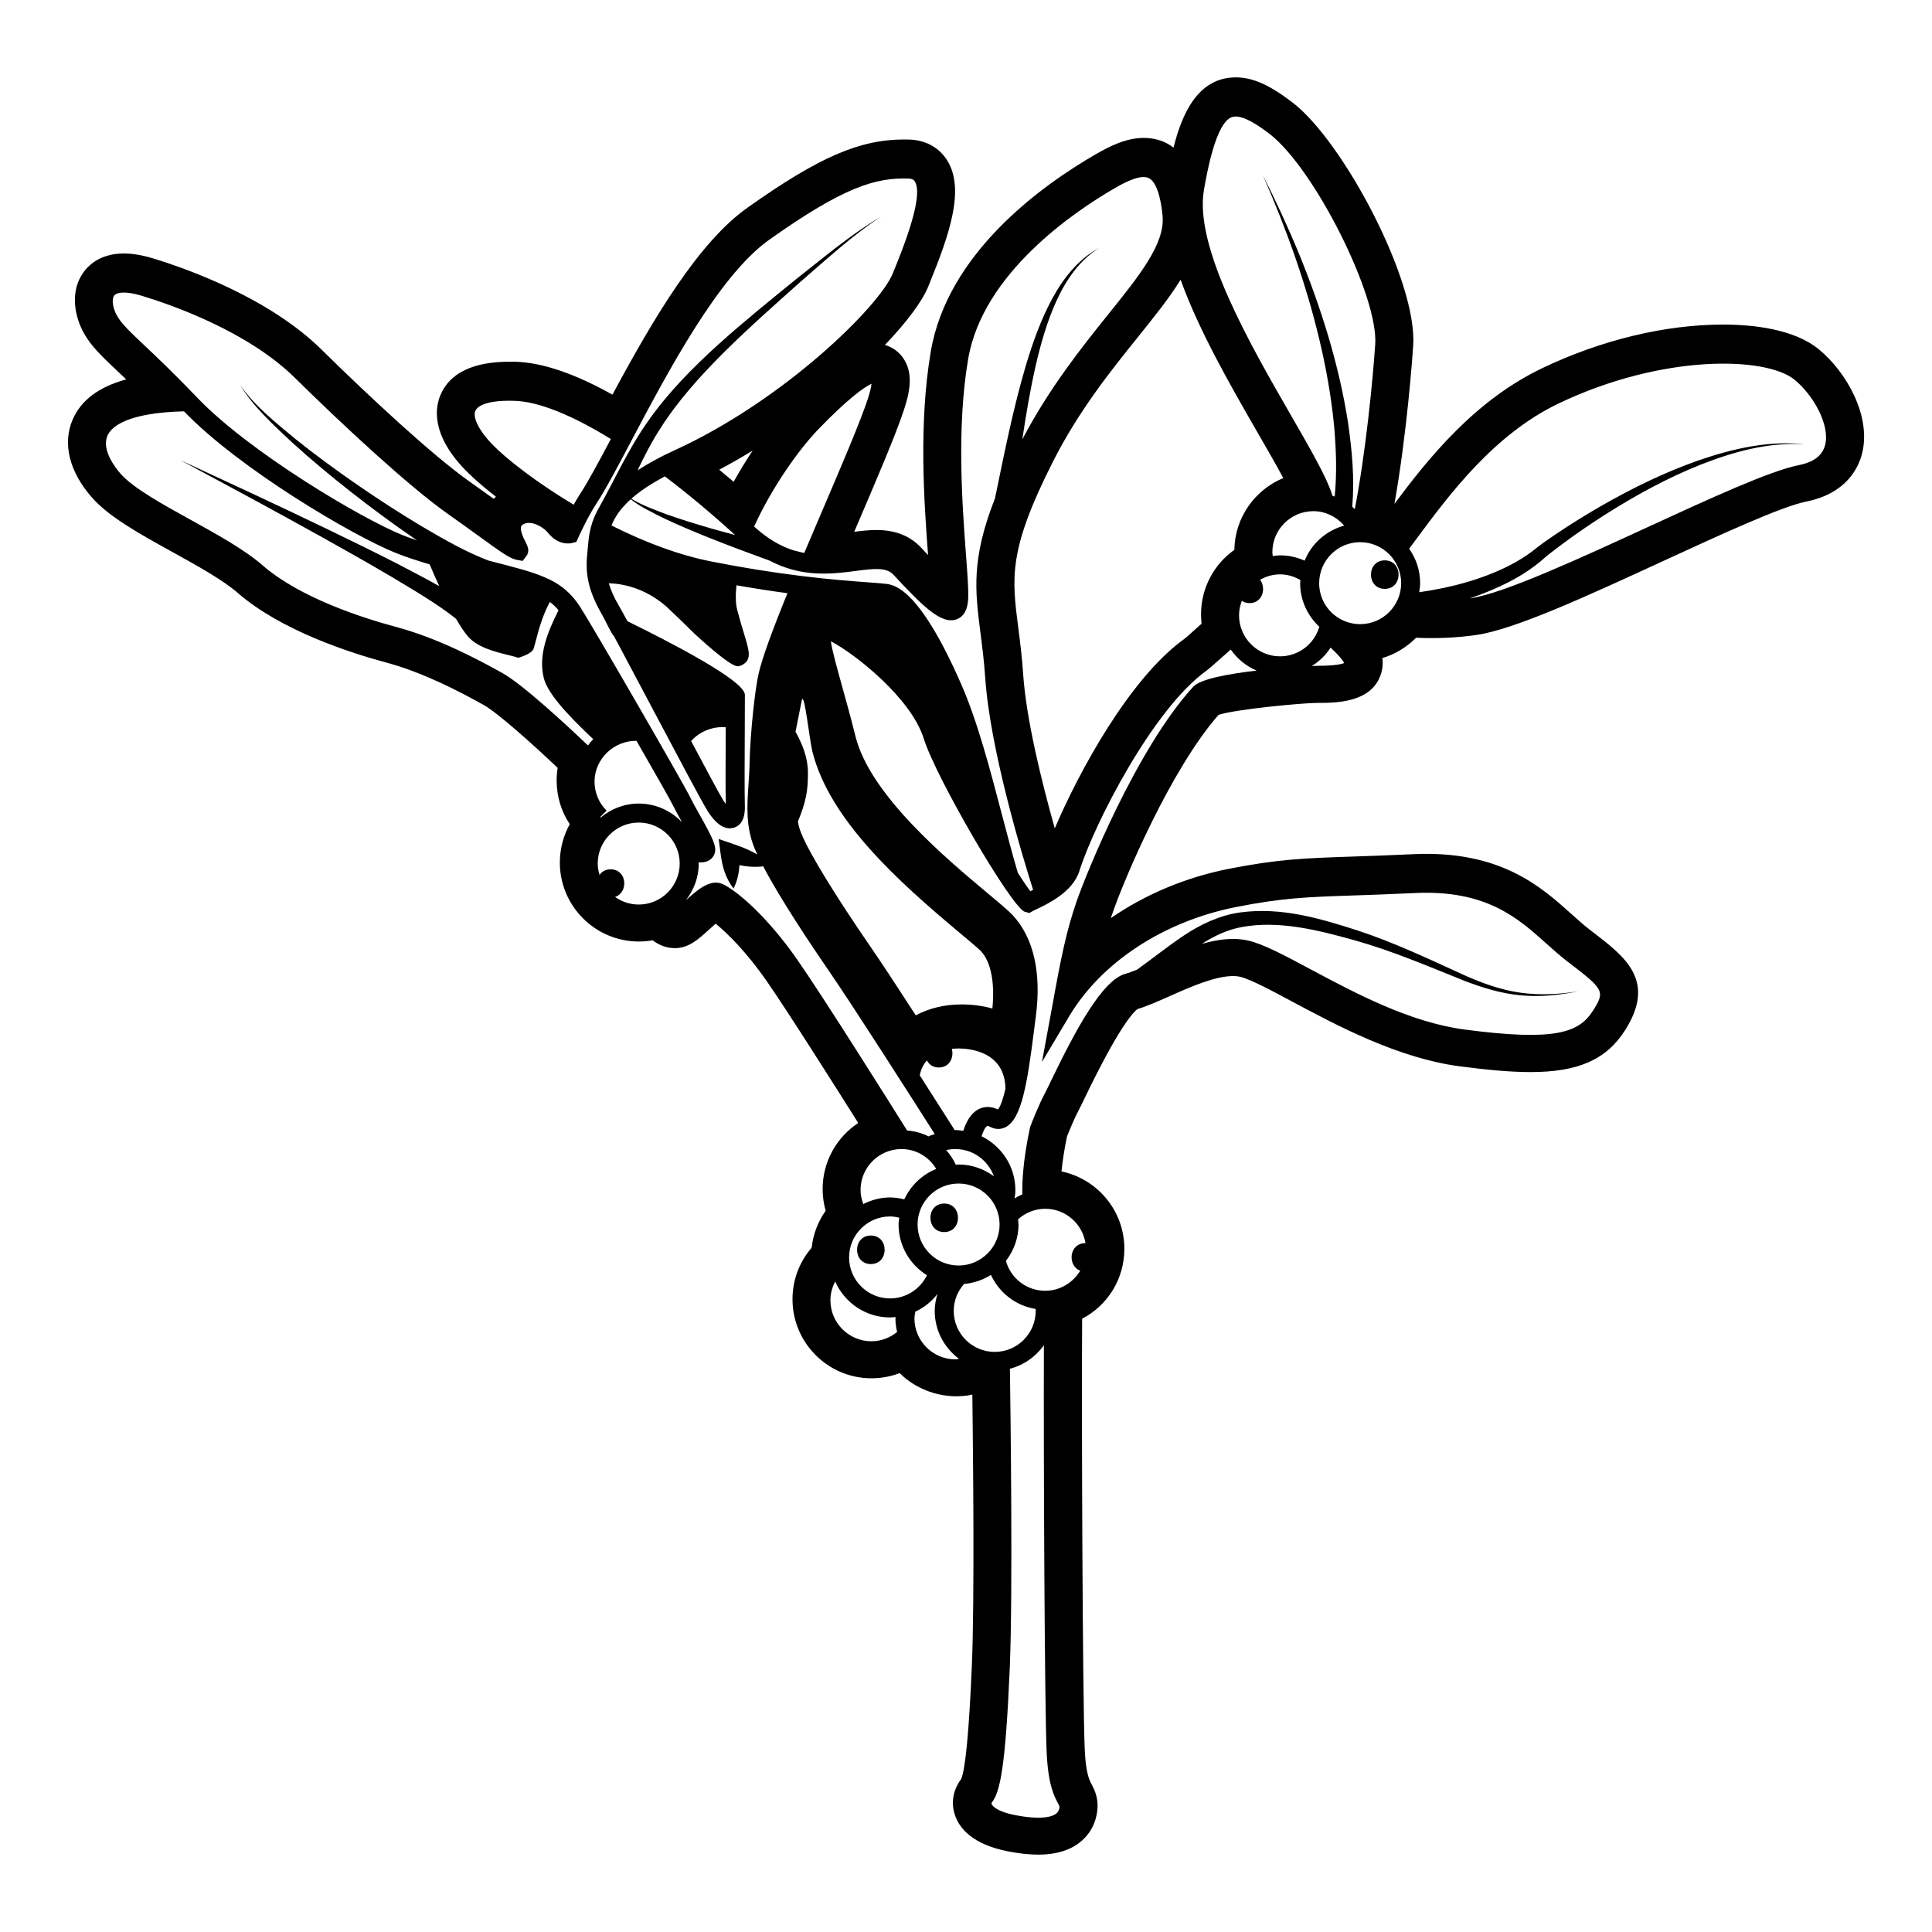 <?xml version="1.0" encoding="UTF-8"?>
<!-- Uploaded to: SVG Repo, www.svgrepo.com, Generator: SVG Repo Mixer Tools -->
<svg fill="#000000" width="800px" height="800px" version="1.1" viewBox="144 144 512 512" xmlns="http://www.w3.org/2000/svg">
 <g>
  <path d="m394.23 462.95c-4.883 0-4.883 7.559 0 7.559 4.871-0.004 4.871-7.559 0-7.559z"/>
  <path d="m510.98 292.5c-4.883 0-4.883 7.559 0 7.559 4.875 0 4.875-7.559 0-7.559z"/>
  <path d="m374.79 471.43c-4.883 0-4.883 7.559 0 7.559 4.871-0.004 4.871-7.559 0-7.559z"/>
  <path d="m625.95 236.53c-6.613-5.379-17.438-6.516-25.355-6.516-15.289 0-32.277 4.098-47.852 11.539-17.945 8.57-30.137 23.84-39.207 35.98 3.32-18.586 4.797-39.273 4.973-41.875 1.168-17.211-18.59-54.203-31.902-64.438-6.109-4.707-10.625-6.711-15.105-6.711-9.957 0-14.219 9.465-16.504 18.602-2.527-1.949-5.367-2.562-7.93-2.562-4.57 0-8.938 2.168-12.609 4.289-14.469 8.344-39.398 26.254-43.805 52.395-3.25 19.277-1.738 40.023-0.711 53.863-0.656-0.699-1.266-1.355-1.785-1.91-2.973-3.184-6.867-4.727-11.91-4.727-1.949 0-3.871 0.215-5.871 0.473 0.277-0.637 0.543-1.27 0.816-1.906 5.269-12.312 10.246-23.949 12.398-30.512 1.484-4.519 2.609-9.691-0.348-13.773-1.18-1.629-2.836-2.777-4.727-3.324 5.84-6.117 9.883-11.578 11.43-15.371l0.312-0.766c5.297-12.984 9.633-25.277 4.648-32.945-2.152-3.309-5.664-5.211-9.895-5.344l-1.445-0.023c-11.82 0-22.68 4.734-41.516 18.102-12.902 9.16-24.703 28.973-35.746 49.516-9.984-5.578-18.582-8.504-25.613-8.711l-1.543-0.023c-9.734 0-15.926 2.961-18.41 8.797-1.441 3.379-2.523 10.438 6.418 19.754 1.777 1.859 4.578 4.363 8.262 7.231-0.191 0.18-0.387 0.367-0.574 0.57-1.844-1.34-3.961-2.852-6.379-4.559-9.766-6.887-26.648-22.566-39.203-34.949-14.066-13.871-35.926-21.547-44.672-24.207-2.891-0.883-5.438-1.309-7.766-1.309-6.805 0-9.992 3.68-11.289 5.875-2.938 4.977-1.594 11.078 0.641 15.133 1.969 3.566 4.672 6.117 9.141 10.34 0.66 0.621 1.367 1.289 2.133 2.016-7.25 1.984-11.93 5.492-14.16 10.578-2.828 6.434-0.891 14.082 5.301 20.973 4.516 5.023 12.535 9.461 21.035 14.156 6.594 3.648 13.41 7.418 17.41 10.898 11.367 9.898 29.547 15.809 39.367 18.445 9.758 2.625 19.418 7.684 25.832 11.266 3.621 2.019 12.871 10.312 19.555 16.629-0.18 1.109-0.273 2.231-0.273 3.375 0 4.176 1.215 8.168 3.473 11.566-1.703 3.074-2.625 6.57-2.625 10.148 0 11.547 9.391 20.938 20.938 20.938 1.234 0 2.465-0.105 3.672-0.328 1.199 0.938 2.676 1.684 4.465 1.98l1.344 0.109c3.727-0.004 6.246-2.297 9.16-4.957 0.453-0.414 1.09-0.988 1.715-1.531 2.988 2.414 8.117 7.426 13.516 15.199 5.352 7.699 17.383 26.688 24.27 37.621-5.684 3.75-9.438 10.188-9.438 17.504 0 1.961 0.273 3.891 0.801 5.758-2.039 2.871-3.32 6.227-3.707 9.789-3.285 3.797-5.078 8.59-5.078 13.668 0 11.543 9.391 20.938 20.938 20.938 2.586 0 5.109-0.48 7.461-1.367 4.883 4.863 12.363 7.184 19.262 5.688 0.215 17.25 0.586 54.895-0.121 71.555-0.734 17.477-1.699 27.688-2.848 30.355-2.195 2.887-2.766 6.418-1.57 9.742 1.164 3.25 4.516 7.496 13.793 9.355 3.004 0.598 5.769 0.906 8.211 0.906 11.195 0 14.332-6.516 15.16-9.32 1.406-4.742-0.188-7.742-1.043-9.355-0.559-1.062-1.516-2.852-1.797-9.191-0.57-12.617-0.863-88.488-0.691-114.15 6.82-3.562 11.191-10.602 11.191-18.539 0-10.078-7.16-18.52-16.66-20.496 0.246-2.469 0.68-5.57 1.457-9.27 0.695-1.734 2.137-5.203 3.16-7.082 0.289-0.516 0.805-1.586 1.516-3.062 8.766-18.211 12.629-22.582 14.012-23.625 2.488-0.73 5.234-1.961 8.383-3.352 5.391-2.41 12.113-5.391 16.957-5.391 0.645 0 1.223 0.055 1.738 0.168 2.66 0.574 8.445 3.668 14.016 6.656 11.785 6.297 27.906 14.918 44.219 17.09 7.883 1.043 13.879 1.535 18.867 1.535 12.609 0 20.094-3.316 25.035-11.098 8.312-13.098 0.082-19.406-8.656-26.086l-0.684-0.523c-1.621-1.246-3.188-2.656-4.82-4.121-7.934-7.125-18.785-17.027-42.02-15.914-6.328 0.301-11.43 0.473-15.82 0.621-12.871 0.434-19.961 0.676-33.16 3.289-11.445 2.277-22.129 6.816-31.125 13.035 0.133-0.402 0.273-0.805 0.406-1.211 3.152-9.211 15.539-38.324 28.148-52.664 4.758-1.523 22.441-3.16 26.082-3.16 4.934 0 14.133 0 16.809-7.254 0.59-1.602 0.719-3.16 0.504-4.629 3.336-0.992 6.402-2.832 8.949-5.387 5.012 0.238 10.68 0.051 16.098-0.754 10.121-1.496 29.195-10.277 49.387-19.578 15.434-7.106 31.402-14.453 37.891-15.754 10.676-2.137 13.879-8.953 14.836-12.836 2.43-9.824-4.141-21.523-11.539-27.559zm-196.7 146.54c-2.586 7.512-4.027 14.41-6.289 27.023l-2.836 15.359 7.195-12.09c8.531-14.34 25.035-25.164 44.133-28.965 12.398-2.457 18.793-2.676 31.547-3.102 4.418-0.152 9.566-0.324 15.949-0.629 18.953-0.906 27.355 6.672 34.812 13.352 1.824 1.641 3.594 3.223 5.406 4.621l0.695 0.527c9.281 7.109 9.516 7.578 6.277 12.699-3.688 5.789-9.969 8.156-34.082 4.961-14.496-1.918-29.074-9.723-40.793-15.98-7.031-3.762-12.586-6.731-16.629-7.617-3.797-0.84-7.981-0.277-12.125 0.898 3.352-2.141 6.852-3.809 10.77-4.481 9.617-1.742 19.855 0.781 29.648 3.523 9.844 2.75 19.281 6.785 28.883 10.645 4.812 1.875 9.848 3.445 15.027 3.941 5.184 0.508 10.387-0.02 15.434-1.043-5.09 0.797-10.281 1.094-15.352 0.359-5.082-0.711-9.914-2.449-14.59-4.516-9.344-4.246-18.723-8.75-28.633-11.996-9.785-3.141-20.141-6.254-31.09-4.746-5.453 0.754-10.602 3.231-15 6.191-4.324 2.902-8.219 6.066-12.281 8.961-1.152 0.469-2.207 0.867-3.078 1.102-6.144 1.672-13.215 14.848-19.945 28.832-0.598 1.258-1.043 2.188-1.285 2.621-1.691 3.117-3.824 8.559-4.027 9.168-1.934 8.867-2.133 14.906-2.07 17.828-0.719 0.301-1.387 0.68-2.047 1.074 0.105-0.734 0.207-1.477 0.207-2.227 0-6.266-3.68-11.652-8.961-14.238 0.422-1.309 0.953-2.414 1.484-2.707 0.176-0.105 0.57 0.098 0.797 0.207 1.359 0.727 2.82 0.742 4.109 0.074 4.242-2.203 5.738-11.598 7.523-25.68l0.449-3.477c1.566-11.672-0.539-21-6.082-26.973-1.211-1.301-3.523-3.234-6.727-5.91-10.855-9.074-31.07-25.961-34.949-41.473-1.305-5.223-2.578-9.801-3.664-13.688-1.254-4.5-2.539-9.113-2.875-11.547 6.484 3.356 21.289 15.094 24.625 25.805 3.219 10.328 23.211 44.629 26.742 45.871l1.25 0.324 0.996-0.57c0.145-0.086 0.422-0.211 0.777-0.379 2.902-1.359 9.691-4.551 11.453-10.125 4.004-12.66 19.48-42.855 33.555-53.035 0.754-0.551 2.383-1.98 4.098-3.512 0.77-0.684 1.652-1.465 2.481-2.191 1.715 2.449 4.086 4.402 6.863 5.578-7.367 0.855-14.898 2.211-16.773 4.246-15.016 16.363-28.477 49.723-31.004 57.102zm2.375 90.383c-4.367 0-4.797 6.012-1.352 7.289-1.898 3.168-5.34 5.324-9.297 5.324-4.906 0-9.109-3.285-10.402-7.91 2.062-2.684 3.344-6.012 3.344-9.652 0-0.473-0.102-0.918-0.137-1.367 1.988-1.77 4.523-2.801 7.203-2.801 5.391 0 9.848 3.965 10.688 9.129-0.016 0-0.023-0.012-0.047-0.012zm-49.879 23.527c-1.93 1.578-4.301 2.469-6.816 2.469-5.992 0-10.863-4.883-10.863-10.863 0-1.773 0.469-3.457 1.266-4.988 2.457 5.606 8.047 9.539 14.551 9.539 0.5 0 0.977-0.082 1.465-0.109 0 0.125-0.051 0.25-0.051 0.363 0 1.238 0.176 2.434 0.449 3.59zm-209.26-237.54c0.996-2.277 5.043-6.066 20.277-6.434 14.504 15.105 44.5 32.852 56.047 37.5 2.711 1.094 5.836 2.102 9.059 3.059 0.707 1.703 1.57 3.68 2.543 5.769-3.598-2.035-7.227-3.883-10.863-5.805-6.34-3.25-12.723-6.375-19.121-9.457-12.801-6.168-25.68-12.137-38.562-18.098 12.504 6.711 25.008 13.438 37.398 20.332 6.191 3.449 12.367 6.941 18.461 10.531 5.879 3.547 12.051 7.09 17.141 11.156 1.098 1.895 2.176 3.547 3.133 4.656 2.519 2.922 7.227 4.086 10.66 4.934 0.984 0.242 2.328 0.574 2.644 0.742 0 0 3.102-0.816 3.918-2.074 0.727-1.117 1.359-6.84 4.484-12.734 0.777 0.562 1.551 1.305 2.316 2.191-2.856 5.672-5.445 11.875-3.91 17.984 0.922 3.668 5.266 8.828 13.098 16.191-0.516 0.516-0.945 1.094-1.387 1.668-5.008-4.777-17.125-16.086-22.711-19.207-6.883-3.844-17.289-9.289-28.129-12.195-8.988-2.414-25.527-7.742-35.367-16.312-4.812-4.191-12.102-8.223-19.156-12.117-7.391-4.086-15.039-8.312-18.41-12.07-1.262-1.426-5.262-6.328-3.562-10.211zm129.07 91.695c0-6.07 5.238-10.922 11.125-10.801 4.988 8.672 9.141 15.984 9.738 17.246 0.516 1.074 1.391 2.648 2.344 4.344-2.898-3.047-6.969-4.973-11.496-4.973-3.859 0-7.352 1.438-10.105 3.727l-0.086-0.168 1.676-1.684c-2.059-2.051-3.195-4.785-3.195-7.691zm4.258 23.242c-1.379 0-2.328 0.629-2.926 1.5-0.281-0.969-0.484-1.969-0.484-3.027 0-5.992 4.871-10.863 10.863-10.863s10.863 4.871 10.863 10.863c0 5.992-4.871 10.863-10.863 10.863-2.336 0-4.492-0.762-6.266-2.019 3.598-1.156 3.234-7.316-1.188-7.316zm23.355-1.527c0-0.121-0.035-0.238-0.035-0.359 0.16 0.012 0.316 0.059 0.48 0.059 0.719 0 1.426-0.109 2.039-0.414 0.832-0.398 1.445-1.09 1.727-1.941 0.594-1.785-0.297-3.754-4.168-10.641-0.91-1.621-1.758-3.129-2.246-4.152-1.652-3.473-26.293-46.098-29.293-50.68-3.535-5.402-7.699-7.082-10.453-8.195-2.961-1.199-7.969-2.488-13.766-3.969-6.027-2.293-11.934-5.688-17.707-9.09-5.824-3.481-11.539-7.188-17.145-11.055-5.602-3.871-11.109-7.894-16.418-12.16-5.219-4.336-10.645-8.629-14.574-14.238 3.594 5.859 8.785 10.52 13.754 15.195 5.074 4.613 10.352 8.992 15.742 13.23 5.402 4.231 10.918 8.316 16.602 12.207 0.281 0.191 0.562 0.371 0.84 0.559-1.336-0.453-2.676-0.91-3.863-1.391-10.922-4.398-40.598-21.996-54.383-36.406-6.289-6.57-10.812-10.836-14.113-13.957-3.883-3.668-6.027-5.688-7.231-7.875-1.125-2.035-1.422-4.367-0.664-5.293 0.664-0.82 2.938-1.219 7.336 0.117 8.031 2.438 28.059 9.441 40.527 21.738 12.836 12.66 30.207 28.762 40.461 36.004 3.309 2.332 6.047 4.312 8.305 5.949 5.762 4.176 8.152 5.898 9.977 6.266l1.617 0.293 0.953-1.254c1.023-1.34 0.359-2.66-0.176-3.719-0.562-1.113-1.883-3.727-0.938-4.5 0.609-0.488 1.336-0.68 2.223-0.594 1.738 0.188 3.707 1.457 4.609 2.578 2.82 3.523 6 2.84 6.359 2.754l1.188-0.297 0.504-1.117c0.02-0.055 2.414-5.375 4.75-8.934 2.414-3.672 5.578-9.656 9.25-16.602 9.805-18.535 23.227-43.926 36.613-53.426 19.719-13.992 28.164-16.473 36.812-16.227 1.289 0.039 1.605 0.527 1.762 0.766 2.523 3.891-3.324 18.246-5.531 23.648l-0.316 0.777c-3.5 8.613-28.754 33.559-57.828 46.836-3.91 1.785-7.117 3.562-9.789 5.309 1.793-3.75 3.656-7.41 5.871-10.852 4.769-7.551 10.867-14.305 17.301-20.695 6.453-6.387 13.305-12.438 20.113-18.516 6.906-5.941 13.617-12.211 21.266-17.191-7.891 4.629-14.895 10.602-22.078 16.223-7.094 5.769-14.207 11.492-21.035 17.648-6.793 6.16-13.348 12.758-18.711 20.43-5.246 7.422-8.871 15.598-13.129 23.18-0.133 0.23-0.258 0.457-0.371 0.691-0.023 0.047-0.051 0.09-0.074 0.137h0.004c-1.809 3.547-2.109 6.75-2.336 9.391l-0.121 1.301c-0.551 5.16-0.074 9.742 3.988 16.66 0.453 0.766 2.519 5.18 2.984 5.406 0.535 0.988 1.113 2.066 1.734 3.223 2.422 4.527 5.43 10.211 8.473 15.961 6.816 12.867 13.25 25.023 14.715 27.328 2.867 4.508 5.356 4.871 6.949 4.375 1.391-0.43 3.023-1.789 2.891-5.809-0.105-3.211-0.055-13.688-0.016-21.34 0.016-3.613 0.031-6.637 0.023-8.07-0.016-3.758-19.957-14.035-31.109-19.492-1.023-1.883-1.812-3.316-2.297-4.133-1.352-2.293-2.125-4.172-2.66-5.93 3.602 0.102 9.523 1.152 15.324 6.219 0 0 4.137 3.918 6.297 6.074 2.16 2.156 10.473 9.699 12.488 9.699 0.578 0 1.066-0.215 1.617-0.57 2.152-1.391 1.457-3.672 0.07-8.211-0.52-1.699-1.148-3.769-1.762-6.156-0.469-1.82-0.453-4.07-0.203-6.523 4.566 0.801 9.074 1.508 13.516 2.098-4.156 10.195-6.606 16.992-7.609 21.156-0.957 3.981-2.266 15.836-2.43 24-0.035 1.918-0.168 3.769-0.289 5.562-0.387 5.738-0.75 11.156 1.656 17.012 0.191 0.465 0.473 1.023 0.711 1.531-0.383-0.211-0.762-0.449-1.152-0.637-1.719-0.891-3.523-1.57-5.305-2.18l-3.812-1.305 0.516 3.926c0.406 3.144 1.168 6.254 3.43 9.211 1.043-2.121 1.441-4.188 1.566-6.219 0.836 0.172 1.672 0.316 2.539 0.387 1.203 0.098 2.481 0.117 3.754-0.059 4.508 8.609 12.531 20.633 17.457 27.781 6.57 9.539 22.621 34.707 28.008 43.176-0.535 0.195-1.09 0.324-1.602 0.578l0.035 0.07c-1.77-0.906-3.723-1.426-5.773-1.613-3.598-5.75-21.891-34.895-28.965-45.074-8.344-12.016-16.488-18.68-19.93-20.227-3.16-1.414-6.488 1.355-9.734 4.293 2.106-2.699 3.414-6.047 3.414-9.727zm-59.184-120c0.301-0.68 1.895-2.91 10.387-2.625 6.277 0.18 15.078 3.699 25.508 10.121-3.215 6.07-6.016 11.305-8.098 14.473-0.605 0.922-1.188 1.926-1.758 2.938-10.066-6.039-18.031-12.309-21.625-16.051-3.465-3.613-5.199-7.082-4.414-8.855zm127.57 55.258c1.961-0.75 2.984-2.731 3.043-5.879 0.051-2.484-0.242-6.375-0.609-11.289-0.992-13.355-2.5-33.539 0.574-51.75 3.859-22.895 28.492-39.344 38.91-45.348 2.84-1.648 6.856-3.699 8.988-2.625 1.258 0.645 2.906 2.871 3.621 9.836 0.75 7.426-5.914 15.723-14.363 26.227-6.996 8.699-15.609 19.469-22.789 33.152 0.961-6.516 2.066-13.004 3.508-19.406 1.367-5.926 3.027-11.793 5.547-17.32 2.504-5.477 6.047-10.711 11.297-13.992-5.465 2.902-9.492 8.004-12.426 13.426-2.957 5.461-5.059 11.332-6.852 17.234-3.512 11.77-5.856 23.789-8.324 35.703-6.328 16.117-5.289 24.391-3.84 35.711 0.473 3.629 0.945 7.379 1.258 11.879 1.289 18.953 9.82 47.141 12.688 56.156-0.266 0.125-0.523 0.258-0.746 0.363-0.777-1.043-1.93-2.734-3.293-4.84-1.371-4.625-2.734-9.809-4.152-15.195-3.211-12.238-6.523-24.895-10.828-34.742-11.199-25.633-17.828-26.426-20.008-26.684-1.164-0.137-2.836-0.262-4.996-0.422-4.125-0.309-9.777-0.727-17.207-1.633-7.836-0.957-15.965-2.266-24.172-3.894-8.148-1.617-17.004-4.828-26.328-9.512 0.84-2.168 2.352-4.484 5.094-6.949 2.672 2.09 5.828 3.551 8.848 5.066 3.844 1.82 7.766 3.461 11.699 5.043 5.371 2.152 10.793 4.16 16.219 6.137 8.672 4.578 16.625 3.562 22.801 2.754 5.195-0.684 8.219-0.969 10.066 1.012 7.746 8.324 12.711 13.312 16.773 11.781zm85.668 9.828c-5.984 0-10.863-4.871-10.863-10.863 0-1.367 0.289-2.656 0.742-3.859 0.539 0.352 1.176 0.621 1.996 0.621 3.562 0 4.492-4.016 2.84-6.191 1.578-0.887 3.356-1.43 5.285-1.43s3.769 0.559 5.414 1.523c-0.016 0.273-0.086 0.527-0.086 0.812 0 4.422 1.879 8.543 5.082 11.547-1.344 4.625-5.566 7.84-10.41 7.84zm6.523-25.355c-2.039-0.918-4.262-1.406-6.523-1.406-0.66 0-1.281 0.117-1.926 0.195-0.035-0.348-0.109-0.684-0.109-1.039 0-5.992 4.875-10.863 10.863-10.863 3.18 0 6.109 1.445 8.168 3.824-4.769 1.328-8.641 4.762-10.473 9.289zm13.289-13.648c-0.227-0.215-0.434-0.441-0.672-0.645 0.641-7.668-0.07-14.887-1.102-22.168-1.188-7.727-2.984-15.32-5.176-22.766-4.43-14.887-10.445-29.195-17.438-42.949 6.227 14.113 11.441 28.676 15.004 43.602 1.777 7.457 3.117 15.008 3.875 22.586 0.578 6.328 0.797 12.879 0.176 19.008-0.207-0.082-0.402-0.168-0.609-0.23-0.039-0.133-0.082-0.258-0.109-0.395-1.457-4.574-5.582-11.742-10.816-20.824-10.871-18.867-25.77-44.703-23.105-59.848 0.762-4.352 3.082-17.594 7.309-19.234 1.93-0.734 5.231 0.691 10.082 4.422 11.859 9.125 28.863 43 27.992 55.773-0.648 9.535-2.488 28.473-5.41 43.668zm-84.594 211.95c0.004 0.176 0.031 0.344 0.031 0.523 0 5.992-4.875 10.863-10.863 10.863-5.992 0-10.863-4.871-10.863-10.863 0-2.66 0.992-5.16 2.746-7.144 2.602-0.246 5.027-1.062 7.113-2.402 2.195 4.754 6.598 8.18 11.836 9.023zm-38.562-2.785c-5.992 0-10.863-4.871-10.863-10.863 0-5.984 4.871-10.863 10.863-10.863 0.828 0 1.637 0.145 2.43 0.324-0.07 0.598-0.18 1.188-0.18 1.809 0 5.68 3.023 10.641 7.523 13.453-1.793 3.691-5.566 6.141-9.773 6.141zm-7.828-28.723c0-5.992 4.871-10.863 10.863-10.863 3.871 0 7.262 2.066 9.195 5.266-3.75 1.508-6.766 4.41-8.469 8.062-1.23-0.297-2.484-0.504-3.762-0.504-2.562 0-4.953 0.672-7.098 1.754-0.434-1.195-0.73-2.422-0.73-3.715zm36.848 9.137c0 5.984-4.883 10.863-10.867 10.863-5.992 0-10.863-4.883-10.863-10.863 0-5.984 4.871-10.863 10.863-10.863 5.988-0.004 10.867 4.867 10.867 10.863zm-10.871-15.906c-0.246 0-0.48 0.059-0.719 0.07-0.664-1.438-1.535-2.734-2.562-3.883 0.797-0.176 1.613-0.277 2.453-0.277 4.699 0 8.672 3.012 10.184 7.195-2.641-1.934-5.848-3.106-9.355-3.106zm1.258-8.922c-0.691-0.09-1.375-0.207-2.09-0.207-0.066 0-0.121 0.02-0.188 0.02-1.484-2.344-5.023-7.898-9.27-14.535 0.316-1.535 0.941-2.871 1.898-3.945 0.559 1.062 1.57 1.879 3.141 1.879 2.938 0 4.07-2.746 3.465-4.934 0.574-0.059 1.16-0.105 1.785-0.105 2.898 0 12.281 0.785 12.43 10.656-0.605 2.59-1.273 4.684-2 5.5-2.281-1.082-4.082-0.629-5.203-0.02-2.086 1.117-3.273 3.504-3.969 5.691zm7.707-32.414c-2.519-0.711-5.266-1.082-8.184-1.082-4.539 0-8.656 1.023-12.117 2.891-4.535-7.012-9.012-13.844-11.828-17.93-9.402-13.645-16.289-24.883-18.426-30.078-0.57-1.375-0.852-2.324-0.969-3.41 2.172-5.301 2.644-8.105 2.644-12.848 0-3.969-1.391-7.438-3.293-10.891l1.707-8.566c0.746-1.402 1.965 10.574 2.769 13.816 4.5 17.996 22.547 34.266 39.105 48.098 2.18 1.824 4.891 4.09 5.562 4.805 2.641 2.828 3.711 8.316 3.027 15.195zm-51.84-121.21c-0.332-0.086-0.66-0.172-0.992-0.25-3.293-1.066-6.734-3.008-10.316-6.273 4.816-10.566 11.926-20.469 16.938-25.684 7.734-8.039 12.211-11.254 14.176-12.156-0.074 0.734-0.312 1.969-0.961 3.961-2.016 6.133-6.898 17.543-12.066 29.625-1.598 3.723-3.215 7.523-4.801 11.262-0.652-0.133-1.316-0.305-1.977-0.484zm-20.555-21.586c3.012-1.594 5.977-3.293 8.863-5.066-1.777 2.672-3.477 5.461-5.039 8.277-1.281-1.09-2.551-2.156-3.824-3.211zm-14.395 1.77c6.188 4.695 12.531 9.992 18.582 15.531-2.098-0.57-4.203-1.113-6.293-1.719-4.047-1.18-8.074-2.414-12.035-3.828-3.102-1.195-6.316-2.301-9.141-4.074 2.137-1.883 5.019-3.856 8.887-5.91zm16.129 86.832c-0.168-0.227-0.348-0.488-0.535-0.785-0.934-1.461-4.516-8.125-8.645-15.91 2.281-2.57 5.769-3.914 9.176-3.656-0.039 7.188-0.078 16.566 0.004 20.352zm50.238 134.53c2.297-1.074 4.297-2.664 5.856-4.676-0.422 1.445-0.715 2.934-0.715 4.481 0 5.215 2.555 9.801 6.434 12.699-0.316 0.031-0.621 0.137-0.945 0.137-5.992 0-10.863-4.871-10.863-10.863 0-0.598 0.133-1.188 0.234-1.777zm25.035 94.238c0.836-19.875 0.18-68.746 0.031-79.113 3.691-0.969 6.871-3.199 9.004-6.246-0.102 30.383 0.195 96.156 0.734 107.88 0.383 8.609 1.996 11.652 2.969 13.461 0.52 0.973 0.52 0.973 0.281 1.777-0.641 2.18-5.144 2.707-11.73 1.395-4.977-0.992-6.258-2.637-6.133-3.195 2.269-2.805 3.715-9.367 4.844-35.953zm85.008-270.22c2.469 2.273 3.356 3.551 3.602 4.086-0.629 0.277-2.41 0.734-7.215 0.734-0.035 0-0.523 0.02-1.359 0.066 1.988-1.242 3.699-2.887 4.973-4.887zm7.84-6.215c-2.519 0-4.961-0.883-6.906-2.481-2.519-2.074-3.953-5.129-3.953-8.383 0-5.992 4.875-10.863 10.863-10.863 5.984 0 10.863 4.871 10.863 10.863-0.008 5.992-4.879 10.863-10.867 10.863zm89.727-43.418c-9.09 3.176-17.738 7.441-26.094 12.227-4.156 2.41-8.246 4.949-12.242 7.656l-2.973 2.074-1.535 1.148-1.34 1.059c-1.82 1.367-3.789 2.562-5.824 3.629-7.422 3.793-15.793 5.992-24.062 7.16 0.117-0.789 0.242-1.578 0.242-2.402 0-3.402-1.094-6.539-2.91-9.129l1.996-2.691c8.641-11.652 20.477-27.609 37.621-35.801 27.434-13.109 54.891-12.5 62.504-6.301 4.988 4.066 9.445 11.977 8.125 17.277-0.699 2.812-2.992 4.574-7.031 5.379-7.664 1.531-23.422 8.793-40.137 16.48-17.789 8.191-37.953 17.473-46.656 18.762-0.117 0.016-0.227 0.02-0.336 0.039 4.289-1.449 8.469-3.215 12.473-5.473 2.144-1.238 4.211-2.629 6.152-4.223l1.414-1.23 1.301-1.047 2.816-2.152c3.797-2.828 7.715-5.516 11.719-8.066 8.02-5.082 16.383-9.672 25.223-13.203 8.797-3.461 18.203-6.086 27.801-5.402-9.57-1.098-19.211 1.121-28.246 4.231zm-110.1 4.703c-7.5 3.098-12.832 10.445-12.965 19.023-5.477 3.879-8.828 10.191-8.828 17.09 0 0.832 0.051 1.664 0.141 2.488-0.441 0.387-0.918 0.812-1.426 1.27-1.371 1.223-2.644 2.383-3.281 2.852-14.375 10.395-27.816 35.117-34.195 50.113-3.414-12.125-7.551-28.781-8.375-40.82-0.316-4.801-0.852-8.887-1.316-12.484-1.699-13.191-2.625-20.453 9.082-43.648 6.902-13.664 15.27-24.078 22.66-33.273 4.367-5.438 8.332-10.367 11.297-15.176 4.902 13.613 13.254 28.109 20.551 40.77 2.449 4.242 4.824 8.355 6.656 11.797z"/>
 </g>
</svg>